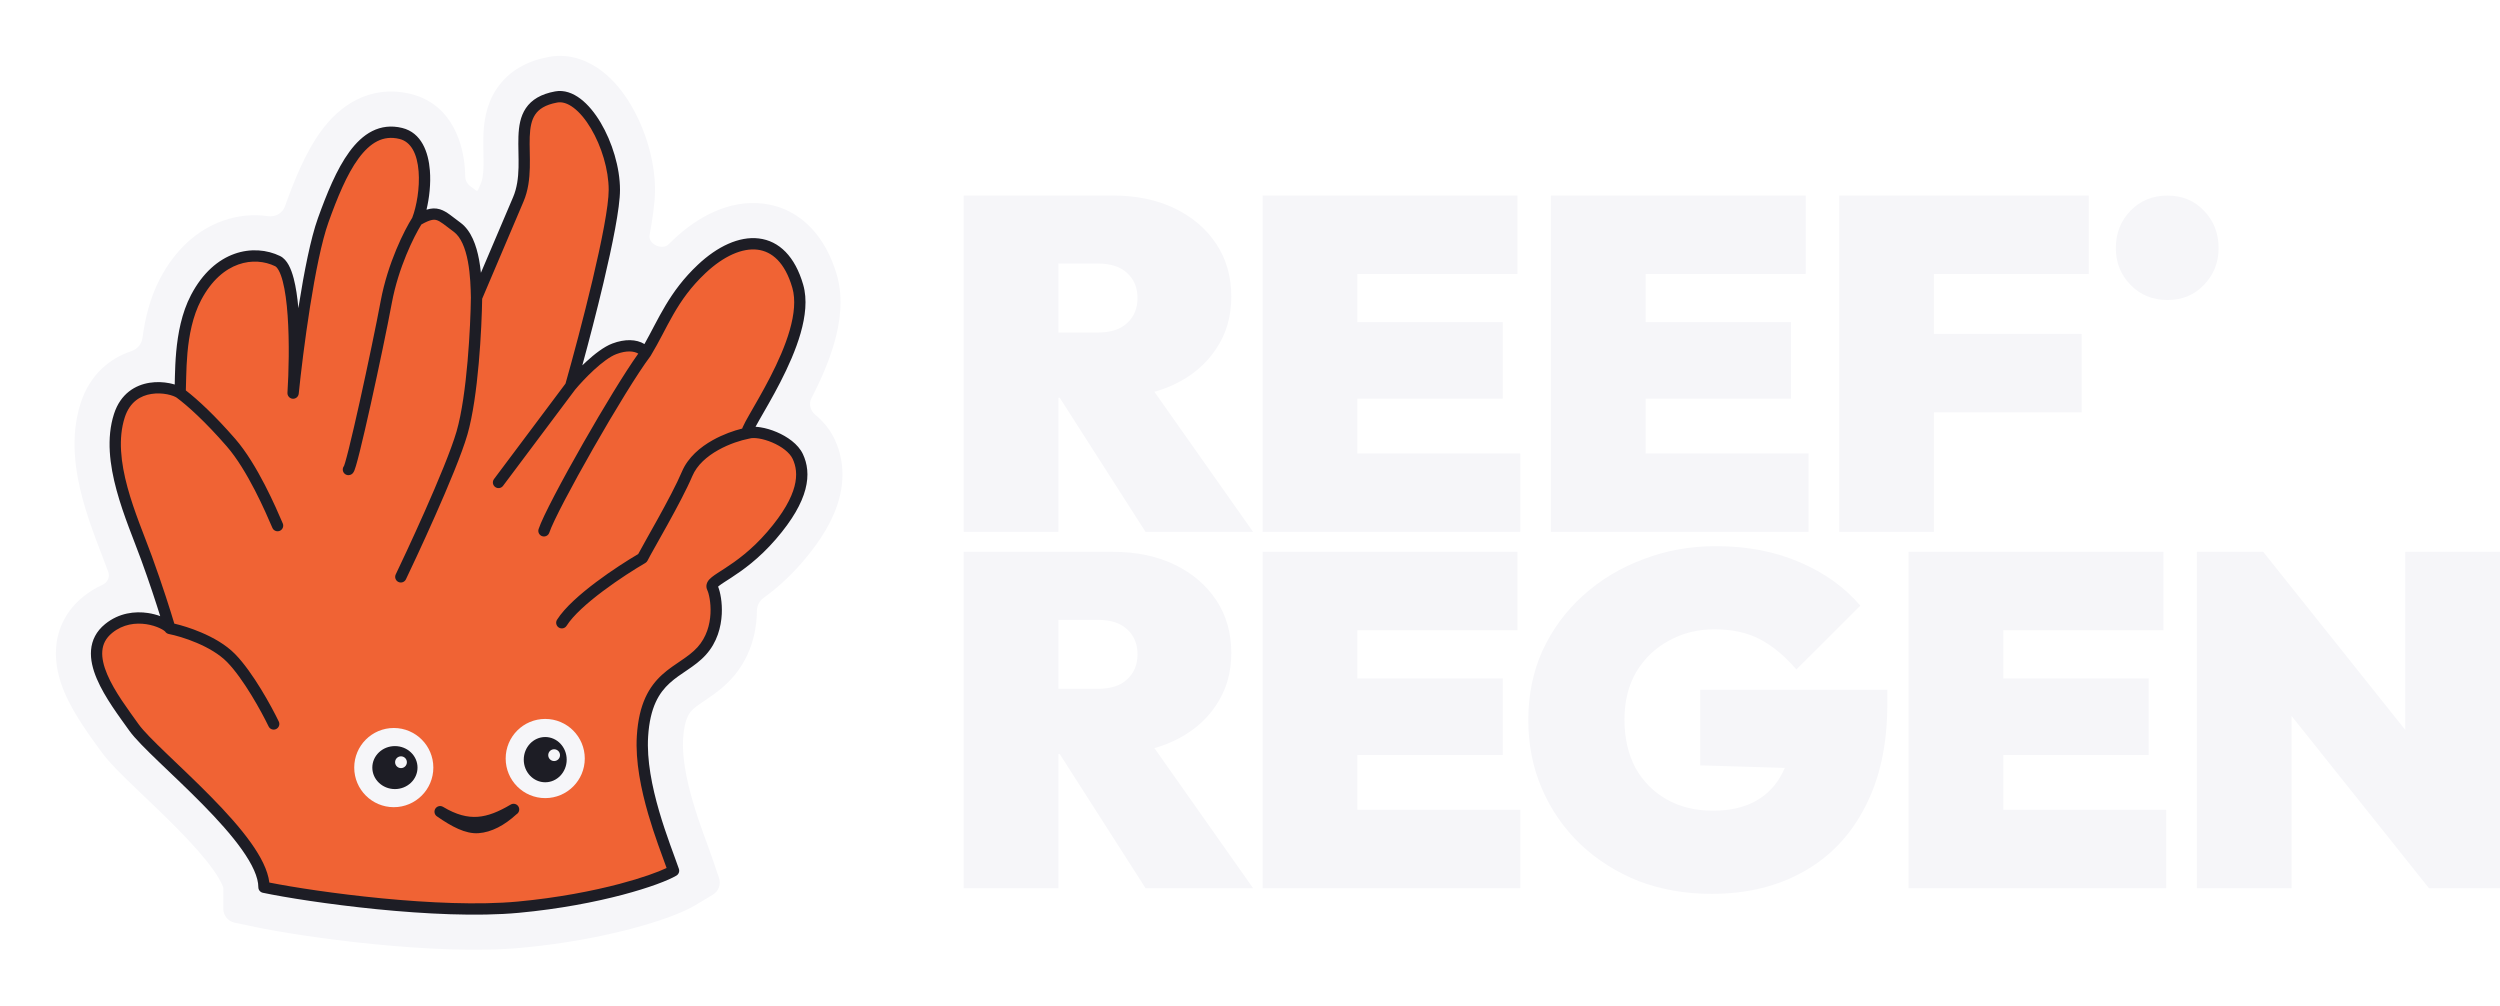 <svg width="179" height="72" viewBox="0 0 179 72" fill="none" xmlns="http://www.w3.org/2000/svg">
<g filter="url(#filter0_d_2017_6632)">
<path d="M40.362 0.062C41.911 -0.198 43.214 0.417 44.079 1.072C44.957 1.739 45.645 2.628 46.161 3.495C47.183 5.214 47.9 7.48 47.9 9.596C47.9 10.498 47.722 11.685 47.51 12.835C47.391 13.477 48.42 13.951 48.879 13.487C48.998 13.367 49.12 13.247 49.246 13.129C50.886 11.586 53.15 10.284 55.624 10.578C58.425 10.911 60.166 13.076 60.919 15.689C61.415 17.409 61.129 19.172 60.735 20.548C60.326 21.978 59.689 23.369 59.096 24.523C58.892 24.92 59.021 25.405 59.365 25.689C59.905 26.137 60.412 26.712 60.756 27.442C61.322 28.645 61.513 30.079 61.094 31.673C60.698 33.179 59.797 34.688 58.448 36.25C57.441 37.417 56.459 38.24 55.647 38.833C55.36 39.044 55.197 39.383 55.194 39.739C55.193 39.857 55.19 39.976 55.184 40.093C55.119 41.395 54.716 43.112 53.402 44.568C52.782 45.255 52.091 45.731 51.64 46.038C51.118 46.392 50.872 46.554 50.642 46.764C50.418 46.969 50.006 47.351 49.91 48.889C49.83 50.148 50.124 51.73 50.602 53.373C51.09 55.05 51.611 56.313 51.982 57.399L52.481 58.86C52.636 59.313 52.453 59.813 52.042 60.058L50.717 60.849C49.826 61.38 48.173 61.978 46.208 62.497C44.141 63.043 41.465 63.569 38.379 63.859C32.107 64.447 22.551 63.063 19.302 62.379L17.792 62.061C17.323 61.962 16.988 61.548 16.988 61.069V59.525C16.988 59.65 16.983 59.285 16.276 58.287C15.653 57.407 14.755 56.407 13.717 55.352C12.683 54.3 11.618 53.303 10.643 52.366C9.774 51.531 8.776 50.562 8.217 49.776C7.598 48.906 6.329 47.25 5.624 45.587C5.258 44.725 4.915 43.585 5.019 42.334C5.133 40.957 5.773 39.684 6.949 38.73C7.399 38.364 7.866 38.086 8.334 37.876C8.687 37.719 8.889 37.322 8.756 36.959C8.313 35.743 7.456 33.709 6.928 31.767C6.392 29.799 5.992 27.294 6.775 24.866C7.443 22.794 8.888 21.648 10.382 21.153C10.81 21.011 11.142 20.652 11.201 20.205C11.369 18.913 11.71 17.375 12.458 15.95C13.543 13.881 15.11 12.461 16.956 11.806C18.048 11.418 19.16 11.328 20.201 11.478C20.712 11.551 21.224 11.271 21.399 10.785C22.017 9.066 22.832 6.961 24 5.372C24.603 4.553 25.42 3.699 26.525 3.143C27.665 2.569 28.946 2.397 30.267 2.692L30.395 2.722L30.538 2.76C33.515 3.579 34.163 6.531 34.28 8C34.297 8.211 34.306 8.425 34.309 8.639C34.314 8.914 34.451 9.171 34.674 9.331C34.823 9.438 34.972 9.554 35.089 9.643C35.135 9.679 35.204 9.661 35.227 9.606C35.296 9.444 35.364 9.286 35.43 9.131C35.531 8.895 35.603 8.541 35.619 7.924C35.627 7.617 35.62 7.303 35.613 6.915C35.606 6.555 35.597 6.109 35.613 5.666C35.645 4.832 35.771 3.527 36.574 2.338C37.46 1.025 38.816 0.348 40.288 0.075L40.362 0.062Z" fill="#F6F6F9"/>
<path d="M38.108 60.955C32.27 61.502 23.051 60.188 19.901 59.525C19.901 56.143 12.049 50.136 10.59 48.084C9.13 46.032 6.559 42.799 8.783 40.996C10.562 39.553 12.883 40.56 13.161 40.996C12.952 40.27 12.327 38.247 11.493 35.959C10.451 33.099 8.505 28.995 9.547 25.762C10.381 23.175 13.217 23.669 13.889 24.145C13.982 23.047 13.758 19.743 15.037 17.306C16.635 14.259 19.206 13.886 20.874 14.694C22.208 15.341 22.171 21.265 21.986 24.145C22.287 21.182 23.139 14.558 24.14 11.772C25.391 8.29 26.92 4.87 29.699 5.554C31.923 6.101 31.552 10.073 30.881 11.772C32.304 10.939 32.512 11.375 33.73 12.27C35.022 13.22 35.096 16 35.119 17.306C35.699 15.938 37.107 12.618 38.108 10.28C39.358 7.357 37.065 3.638 40.818 2.943C42.833 2.57 44.987 6.549 44.987 9.596C44.987 12.033 42.902 19.98 41.86 23.648C42.462 22.923 43.931 21.372 44.987 20.974C46.043 20.576 46.861 20.764 47.244 21.261C48.425 19.309 49.073 17.294 51.241 15.254C53.951 12.705 57.009 12.643 58.12 16.498C59.215 20.292 53.914 27.038 54.542 27.012C54.553 27.01 54.565 27.008 54.577 27.006C55.41 26.757 57.565 27.503 58.12 28.684C58.676 29.866 58.607 31.607 56.244 34.343C53.882 37.078 51.727 37.514 52.005 38.073C52.283 38.633 52.7 40.996 51.241 42.612C49.782 44.229 47.28 44.291 47.002 48.706C46.78 52.237 48.623 56.581 49.226 58.343C48.183 58.965 43.945 60.407 38.108 60.955Z" fill="#F06334"/>
<path d="M44.582 9.596C44.582 8.155 44.069 6.47 43.31 5.195C42.932 4.558 42.506 4.047 42.075 3.72C41.644 3.393 41.245 3.276 40.891 3.342C40.027 3.502 39.577 3.821 39.322 4.199C39.055 4.594 38.954 5.12 38.929 5.792C38.916 6.124 38.922 6.475 38.93 6.85C38.937 7.22 38.946 7.613 38.935 8.009C38.915 8.801 38.822 9.641 38.48 10.44C37.496 12.737 36.12 15.982 35.523 17.392C35.494 19.451 35.251 24.409 34.466 27.119C34.068 28.493 33.089 30.828 32.157 32.93C31.222 35.041 30.32 36.947 30.064 37.479C29.967 37.681 29.725 37.765 29.524 37.668C29.322 37.571 29.238 37.329 29.335 37.127C29.588 36.602 30.486 34.703 31.418 32.601C32.353 30.491 33.308 28.206 33.689 26.893C34.449 24.269 34.691 19.323 34.715 17.306C34.703 16.653 34.678 15.666 34.503 14.729C34.322 13.765 34.002 12.973 33.49 12.596C33.334 12.482 33.195 12.375 33.07 12.279C32.944 12.182 32.835 12.099 32.735 12.026C32.53 11.879 32.39 11.799 32.265 11.761C32.064 11.7 31.803 11.714 31.169 12.074C30.635 12.934 29.528 15.152 29.055 17.692C28.741 19.377 28.114 22.382 27.541 24.965C27.254 26.256 26.979 27.445 26.763 28.313C26.655 28.746 26.561 29.104 26.485 29.356C26.448 29.48 26.413 29.588 26.381 29.669C26.366 29.707 26.346 29.755 26.32 29.798C26.308 29.819 26.284 29.857 26.248 29.894C26.224 29.919 26.12 30.023 25.947 30.023C25.724 30.023 25.542 29.841 25.542 29.618C25.542 29.522 25.575 29.434 25.631 29.365C25.649 29.317 25.676 29.238 25.71 29.124C25.78 28.89 25.871 28.546 25.978 28.117C26.192 27.259 26.464 26.078 26.751 24.788C27.323 22.21 27.948 19.215 28.259 17.543C28.764 14.834 29.952 12.483 30.517 11.59C30.825 10.792 31.067 9.457 30.972 8.264C30.873 7.021 30.438 6.154 29.603 5.948C29.001 5.8 28.483 5.875 28.016 6.11C27.539 6.35 27.093 6.769 26.672 7.342C25.826 8.493 25.147 10.166 24.521 11.91C24.035 13.262 23.576 15.579 23.2 17.956C22.826 20.322 22.538 22.711 22.389 24.187C22.366 24.407 22.172 24.568 21.953 24.55C21.733 24.531 21.568 24.34 21.582 24.12C21.674 22.691 21.729 20.509 21.596 18.611C21.53 17.66 21.417 16.798 21.245 16.142C21.16 15.814 21.062 15.553 20.958 15.364C20.852 15.17 20.758 15.088 20.698 15.059C19.958 14.701 19.01 14.601 18.065 14.937C17.124 15.271 16.155 16.047 15.395 17.495C14.792 18.644 14.535 20.018 14.421 21.265C14.365 21.886 14.345 22.467 14.332 22.966C14.323 23.341 14.319 23.683 14.306 23.954C15.147 24.605 16.38 25.739 17.844 27.424C19.437 29.257 20.767 32.361 21.234 33.448L21.246 33.474C21.334 33.68 21.239 33.918 21.034 34.007C20.829 34.095 20.591 34 20.503 33.795L20.491 33.768C20.011 32.652 18.728 29.675 17.233 27.956C15.694 26.185 14.435 25.055 13.653 24.475C13.549 24.402 13.309 24.298 12.967 24.231C12.633 24.166 12.237 24.144 11.842 24.206C11.069 24.326 10.295 24.763 9.932 25.887C9.448 27.391 9.649 29.132 10.129 30.895C10.61 32.661 11.341 34.361 11.873 35.821C12.634 37.908 13.221 39.776 13.481 40.651C13.982 40.767 14.682 40.976 15.405 41.284C16.251 41.643 17.162 42.15 17.827 42.826C19.101 44.121 20.45 46.6 20.96 47.66C21.058 47.861 20.973 48.103 20.772 48.2C20.571 48.298 20.329 48.213 20.232 48.012C19.724 46.957 18.423 44.586 17.25 43.394C16.692 42.827 15.89 42.37 15.089 42.03C14.293 41.691 13.531 41.482 13.083 41.394C12.975 41.372 12.88 41.307 12.82 41.214C12.827 41.225 12.809 41.197 12.732 41.142C12.662 41.093 12.563 41.035 12.438 40.977C12.188 40.86 11.854 40.749 11.475 40.692C10.716 40.578 9.816 40.68 9.038 41.311C8.568 41.692 8.365 42.13 8.325 42.609C8.284 43.106 8.417 43.674 8.678 44.289C9.203 45.527 10.174 46.802 10.919 47.849C11.257 48.324 11.989 49.056 12.941 49.97C13.877 50.87 15.003 51.926 16.081 53.022C17.159 54.117 18.204 55.267 18.982 56.365C19.662 57.324 20.177 58.298 20.285 59.19C23.672 59.866 32.468 61.077 38.07 60.552C40.965 60.28 43.462 59.787 45.361 59.286C46.965 58.862 48.12 58.439 48.728 58.148C48.407 57.255 47.868 55.854 47.416 54.302C46.904 52.54 46.483 50.517 46.598 48.681C46.743 46.38 47.478 45.159 48.406 44.311C48.854 43.902 49.342 43.586 49.775 43.291C50.218 42.99 50.612 42.706 50.941 42.341C51.589 41.623 51.83 40.728 51.871 39.926C51.912 39.111 51.743 38.455 51.643 38.254C51.545 38.056 51.562 37.851 51.652 37.677C51.728 37.531 51.852 37.415 51.963 37.325C52.185 37.145 52.536 36.931 52.914 36.685C53.697 36.175 54.792 35.406 55.938 34.078C57.096 32.737 57.664 31.672 57.886 30.828C58.104 29.996 57.992 29.363 57.755 28.858C57.54 28.401 56.973 27.971 56.294 27.682C55.965 27.542 55.632 27.445 55.339 27.397C55.037 27.348 54.816 27.357 54.692 27.394C54.668 27.401 54.639 27.408 54.606 27.413C54.068 27.516 53.223 27.776 52.426 28.223C51.618 28.675 50.907 29.292 50.571 30.086C50.173 31.029 49.45 32.379 48.793 33.566C48.125 34.773 47.533 35.798 47.365 36.139C47.33 36.211 47.274 36.27 47.205 36.31C46.467 36.738 45.292 37.482 44.178 38.318C43.05 39.163 42.036 40.065 41.568 40.806C41.449 40.995 41.199 41.051 41.01 40.932C40.821 40.812 40.765 40.562 40.884 40.373C41.439 39.495 42.563 38.516 43.693 37.669C44.786 36.849 45.932 36.118 46.696 35.67C46.927 35.229 47.493 34.244 48.085 33.174C48.745 31.982 49.447 30.668 49.826 29.77C50.261 28.743 51.146 28.011 52.03 27.516C52.773 27.1 53.548 26.831 54.139 26.686C54.155 26.641 54.173 26.599 54.19 26.561C54.282 26.349 54.445 26.054 54.639 25.714C55.034 25.018 55.597 24.071 56.146 23.002C56.696 21.934 57.223 20.763 57.546 19.634C57.871 18.497 57.974 17.452 57.732 16.61C57.203 14.778 56.258 13.999 55.232 13.877C54.161 13.749 52.834 14.312 51.518 15.55C49.403 17.539 48.821 19.438 47.59 21.471C47.583 21.483 47.575 21.495 47.567 21.506C46.681 22.676 45.008 25.417 43.478 28.097C42.716 29.432 41.993 30.744 41.427 31.826C40.854 32.921 40.459 33.749 40.332 34.134C40.262 34.347 40.034 34.462 39.821 34.392C39.609 34.323 39.494 34.094 39.564 33.881C39.715 33.421 40.145 32.531 40.71 31.451C41.282 30.357 42.01 29.036 42.776 27.695C44.188 25.222 45.746 22.653 46.701 21.318C46.395 21.139 45.874 21.074 45.13 21.354C44.68 21.523 44.098 21.963 43.527 22.487C42.971 22.998 42.469 23.55 42.177 23.901L37.018 30.787C36.884 30.966 36.631 31.002 36.452 30.868C36.273 30.734 36.237 30.48 36.371 30.301L41.491 23.466C42.011 21.632 42.779 18.774 43.421 16.067C43.746 14.696 44.037 13.367 44.247 12.231C44.459 11.086 44.582 10.165 44.582 9.596ZM25.813 29.236C25.812 29.236 25.811 29.236 25.81 29.237C25.811 29.236 25.812 29.236 25.813 29.236ZM25.842 29.227C25.839 29.227 25.837 29.228 25.834 29.229C25.837 29.228 25.839 29.227 25.842 29.227ZM25.899 29.215C25.889 29.217 25.879 29.218 25.869 29.22C25.879 29.218 25.889 29.217 25.899 29.215ZM25.947 29.212C25.934 29.212 25.922 29.213 25.91 29.214C25.922 29.213 25.934 29.212 25.947 29.212ZM45.392 9.596C45.392 10.246 45.255 11.232 45.043 12.378C44.83 13.532 44.535 14.876 44.208 16.254C43.722 18.307 43.163 20.444 42.694 22.16C42.787 22.07 42.883 21.98 42.98 21.89C43.558 21.359 44.238 20.824 44.845 20.596C45.733 20.261 46.564 20.278 47.142 20.634C48.143 18.867 48.906 16.895 50.964 14.959C52.359 13.647 53.915 12.904 55.328 13.072C56.787 13.246 57.926 14.363 58.509 16.386C58.814 17.441 58.665 18.662 58.324 19.857C57.98 21.059 57.426 22.284 56.866 23.373C56.306 24.462 55.729 25.434 55.342 26.115C55.246 26.283 55.163 26.431 55.096 26.557C55.219 26.563 55.344 26.577 55.469 26.598C55.832 26.657 56.228 26.773 56.611 26.936C57.357 27.254 58.145 27.787 58.487 28.512C58.805 29.188 58.936 30.016 58.668 31.034C58.404 32.04 57.755 33.213 56.55 34.608C55.334 36.016 54.17 36.833 53.355 37.364C52.934 37.639 52.651 37.81 52.473 37.954C52.449 37.973 52.431 37.99 52.416 38.003C52.577 38.401 52.721 39.14 52.679 39.967C52.632 40.891 52.352 41.986 51.541 42.884C51.141 43.328 50.675 43.658 50.23 43.961C49.775 44.27 49.346 44.549 48.951 44.909C48.195 45.6 47.539 46.617 47.406 48.732C47.299 50.427 47.689 52.342 48.193 54.075C48.699 55.813 49.298 57.303 49.609 58.212C49.671 58.394 49.597 58.593 49.433 58.692C48.861 59.033 47.494 59.561 45.568 60.069C43.628 60.581 41.087 61.083 38.145 61.358C32.248 61.911 22.982 60.588 19.818 59.922C19.631 59.882 19.497 59.717 19.497 59.525C19.497 58.814 19.073 57.894 18.322 56.834C17.581 55.789 16.572 54.675 15.505 53.59C14.437 52.505 13.326 51.463 12.38 50.554C11.449 49.659 10.652 48.87 10.26 48.319C9.546 47.315 8.502 45.947 7.933 44.605C7.646 43.93 7.462 43.223 7.519 42.542C7.577 41.844 7.886 41.202 8.528 40.681C9.529 39.87 10.679 39.754 11.595 39.891C11.916 39.94 12.212 40.019 12.471 40.114C12.165 39.133 11.689 37.679 11.113 36.099C10.603 34.698 9.84 32.916 9.348 31.107C8.855 29.295 8.605 27.367 9.162 25.638C9.634 24.176 10.694 23.565 11.717 23.405C12.218 23.327 12.71 23.355 13.122 23.436C13.257 23.462 13.387 23.495 13.51 23.533C13.514 23.36 13.518 23.165 13.523 22.947C13.536 22.441 13.557 21.839 13.616 21.191C13.733 19.903 14.003 18.406 14.679 17.118C15.518 15.519 16.633 14.585 17.794 14.173C18.951 13.763 20.123 13.881 21.05 14.33C21.324 14.463 21.521 14.708 21.667 14.973C21.815 15.243 21.933 15.573 22.028 15.936C22.186 16.54 22.294 17.276 22.364 18.064C22.377 17.986 22.389 17.907 22.401 17.829C22.777 15.456 23.245 13.069 23.759 11.635C24.384 9.897 25.096 8.119 26.021 6.861C26.486 6.229 27.022 5.704 27.652 5.386C28.293 5.064 29.008 4.968 29.796 5.161C31.184 5.503 31.675 6.895 31.779 8.199C31.855 9.152 31.739 10.177 31.537 11.015C31.878 10.906 32.187 10.89 32.5 10.986C32.757 11.064 32.986 11.209 33.208 11.369C33.32 11.45 33.439 11.541 33.562 11.636C33.688 11.732 33.821 11.834 33.969 11.943C34.75 12.517 35.113 13.591 35.298 14.58C35.358 14.898 35.401 15.22 35.433 15.532C36.111 13.932 37.026 11.779 37.736 10.121C38.019 9.459 38.108 8.738 38.127 7.988C38.136 7.614 38.128 7.241 38.121 6.866C38.113 6.495 38.107 6.12 38.12 5.761C38.147 5.05 38.254 4.334 38.652 3.745C39.061 3.139 39.732 2.732 40.744 2.545C41.398 2.424 42.024 2.665 42.564 3.074C43.103 3.484 43.594 4.087 44.006 4.78C44.828 6.163 45.392 7.991 45.392 9.596ZM25.864 29.221C25.856 29.223 25.849 29.225 25.842 29.227C25.849 29.225 25.856 29.223 25.864 29.221Z" fill="#1D1D25"/>
<ellipse cx="29.195" cy="50.959" rx="2.832" ry="2.835" fill="#F6F6F9"/>
<ellipse cx="40.038" cy="50.31" rx="2.832" ry="2.835" fill="#F6F6F9"/>
<ellipse cx="40.038" cy="50.391" rx="1.537" ry="1.62" fill="#1D1D25"/>
<ellipse cx="29.276" cy="50.959" rx="1.618" ry="1.539" fill="#1D1D25"/>
<ellipse cx="40.675" cy="50.069" rx="0.422" ry="0.422" fill="#F6F6F9"/>
<ellipse cx="29.711" cy="50.575" rx="0.422" ry="0.422" fill="#F6F6F9"/>
<path d="M37.567 53.607C37.76 53.493 38.008 53.557 38.121 53.75C38.235 53.943 38.171 54.191 37.978 54.305C37.126 55.089 36.195 55.589 35.264 55.656C34.323 55.724 33.322 55.17 32.305 54.465C32.113 54.35 32.051 54.102 32.166 53.91C32.281 53.718 32.529 53.656 32.721 53.77C33.679 54.345 34.467 54.536 35.205 54.483C35.953 54.428 36.698 54.12 37.567 53.607Z" fill="#1D1D25"/>
</g>
<path d="M157.296 63.594V39.511H162.044L164.078 44.585V63.594H157.296ZM173.913 63.594L159.907 46.039L162.044 39.511L176.05 57.066L173.913 63.594ZM173.913 63.594L172.217 58.25V39.511H179V63.594H173.913Z" fill="#F6F6F9"/>
<path d="M136.654 63.594V39.511H143.437V63.594H136.654ZM142.148 63.594V57.979H155.103V63.594H142.148ZM142.148 54.056V48.576H153.848V54.056H142.148ZM142.148 45.126V39.511H154.899V45.126H142.148Z" fill="#F6F6F9"/>
<path d="M122.551 64C120.674 64 118.934 63.696 117.328 63.087C115.746 62.455 114.355 61.576 113.157 60.449C111.982 59.321 111.066 58.002 110.41 56.491C109.755 54.98 109.427 53.334 109.427 51.553C109.427 49.749 109.766 48.091 110.444 46.581C111.145 45.07 112.106 43.762 113.327 42.657C114.57 41.529 116.006 40.661 117.634 40.053C119.261 39.421 121.002 39.105 122.856 39.105C125.094 39.105 127.095 39.489 128.859 40.255C130.645 41.022 132.092 42.059 133.199 43.367L128.621 47.934C127.785 46.964 126.914 46.242 126.01 45.769C125.106 45.295 124.02 45.059 122.754 45.059C121.556 45.059 120.471 45.329 119.499 45.87C118.527 46.389 117.747 47.133 117.159 48.103C116.594 49.072 116.311 50.211 116.311 51.519C116.311 52.827 116.571 53.977 117.091 54.969C117.634 55.939 118.38 56.694 119.329 57.235C120.279 57.776 121.387 58.047 122.653 58.047C123.874 58.047 124.902 57.81 125.739 57.337C126.575 56.863 127.208 56.187 127.638 55.307C128.09 54.428 128.316 53.391 128.316 52.195L132.962 55.138L121.737 54.8V49.388H135.133V50.403C135.133 53.289 134.601 55.747 133.539 57.776C132.499 59.806 131.029 61.35 129.13 62.41C127.253 63.47 125.06 64 122.551 64Z" fill="#F6F6F9"/>
<path d="M90.403 63.594V39.511H97.186V63.594H90.403ZM95.897 63.594V57.979H108.852V63.594H95.897ZM95.897 54.056V48.576H107.597V54.056H95.897ZM95.897 45.126V39.511H108.648V45.126H95.897Z" fill="#F6F6F9"/>
<path d="M74.494 53.988V49.32H78.597C79.524 49.32 80.225 49.095 80.7 48.644C81.197 48.193 81.446 47.595 81.446 46.851C81.446 46.107 81.197 45.509 80.7 45.058C80.225 44.607 79.524 44.382 78.597 44.382H74.494V39.511H79.683C81.356 39.511 82.825 39.816 84.091 40.425C85.357 41.033 86.352 41.879 87.075 42.961C87.799 44.044 88.161 45.306 88.161 46.75C88.161 48.193 87.788 49.456 87.041 50.538C86.318 51.62 85.301 52.466 83.989 53.075C82.678 53.684 81.129 53.988 79.343 53.988H74.494ZM69 63.594V39.511H75.782V63.594H69ZM82.022 63.594L75.443 53.311L81.548 51.992L89.721 63.594H82.022Z" fill="#F6F6F9"/>
<path d="M155.19 21.48C154.127 21.48 153.246 21.119 152.545 20.397C151.844 19.676 151.493 18.796 151.493 17.759C151.493 16.699 151.844 15.808 152.545 15.087C153.246 14.365 154.127 14.004 155.19 14.004C156.252 14.004 157.123 14.365 157.801 15.087C158.502 15.808 158.852 16.699 158.852 17.759C158.852 18.796 158.502 19.676 157.801 20.397C157.123 21.119 156.252 21.48 155.19 21.48Z" fill="#F6F6F9"/>
<path d="M131.687 38.083V14H138.469V38.083H131.687ZM137.18 29.525V23.91H149.05V29.525H137.18ZM137.18 19.615V14H149.558V19.615H137.18Z" fill="#F6F6F9"/>
<path d="M111.045 38.083V14H117.827V38.083H111.045ZM116.539 38.083V32.468H129.493V38.083H116.539ZM116.539 28.544V23.065H128.239V28.544H116.539ZM116.539 19.615V14H129.29V19.615H116.539Z" fill="#F6F6F9"/>
<path d="M90.403 38.083V14H97.186V38.083H90.403ZM95.897 38.083V32.468H108.852V38.083H95.897ZM95.897 28.544V23.065H107.597V28.544H95.897ZM95.897 19.615V14H108.648V19.615H95.897Z" fill="#F6F6F9"/>
<path d="M74.494 28.477V23.809H78.597C79.524 23.809 80.225 23.584 80.7 23.133C81.197 22.681 81.446 22.084 81.446 21.34C81.446 20.596 81.197 19.998 80.7 19.547C80.225 19.096 79.524 18.871 78.597 18.871H74.494V14H79.683C81.356 14 82.825 14.304 84.091 14.913C85.357 15.522 86.352 16.368 87.075 17.45C87.799 18.532 88.161 19.795 88.161 21.238C88.161 22.681 87.788 23.944 87.041 25.027C86.318 26.109 85.301 26.955 83.989 27.564C82.678 28.172 81.129 28.477 79.343 28.477H74.494ZM69 38.083V14H75.782V38.083H69ZM82.022 38.083L75.443 27.8L81.548 26.481L89.721 38.083H82.022Z" fill="#F6F6F9"/>
<defs>
<filter id="filter0_d_2017_6632" x="0" y="0" width="64.321" height="72.001" filterUnits="userSpaceOnUse" color-interpolation-filters="sRGB">
<feFlood flood-opacity="0" result="BackgroundImageFix"/>
<feColorMatrix in="SourceAlpha" type="matrix" values="0 0 0 0 0 0 0 0 0 0 0 0 0 0 0 0 0 0 127 0" result="hardAlpha"/>
<feOffset dx="-1" dy="4"/>
<feGaussianBlur stdDeviation="2"/>
<feComposite in2="hardAlpha" operator="out"/>
<feColorMatrix type="matrix" values="0 0 0 0 0 0 0 0 0 0 0 0 0 0 0 0 0 0 0.25 0"/>
<feBlend mode="normal" in2="BackgroundImageFix" result="effect1_dropShadow_2017_6632"/>
<feBlend mode="normal" in="SourceGraphic" in2="effect1_dropShadow_2017_6632" result="shape"/>
</filter>
</defs>
</svg>
